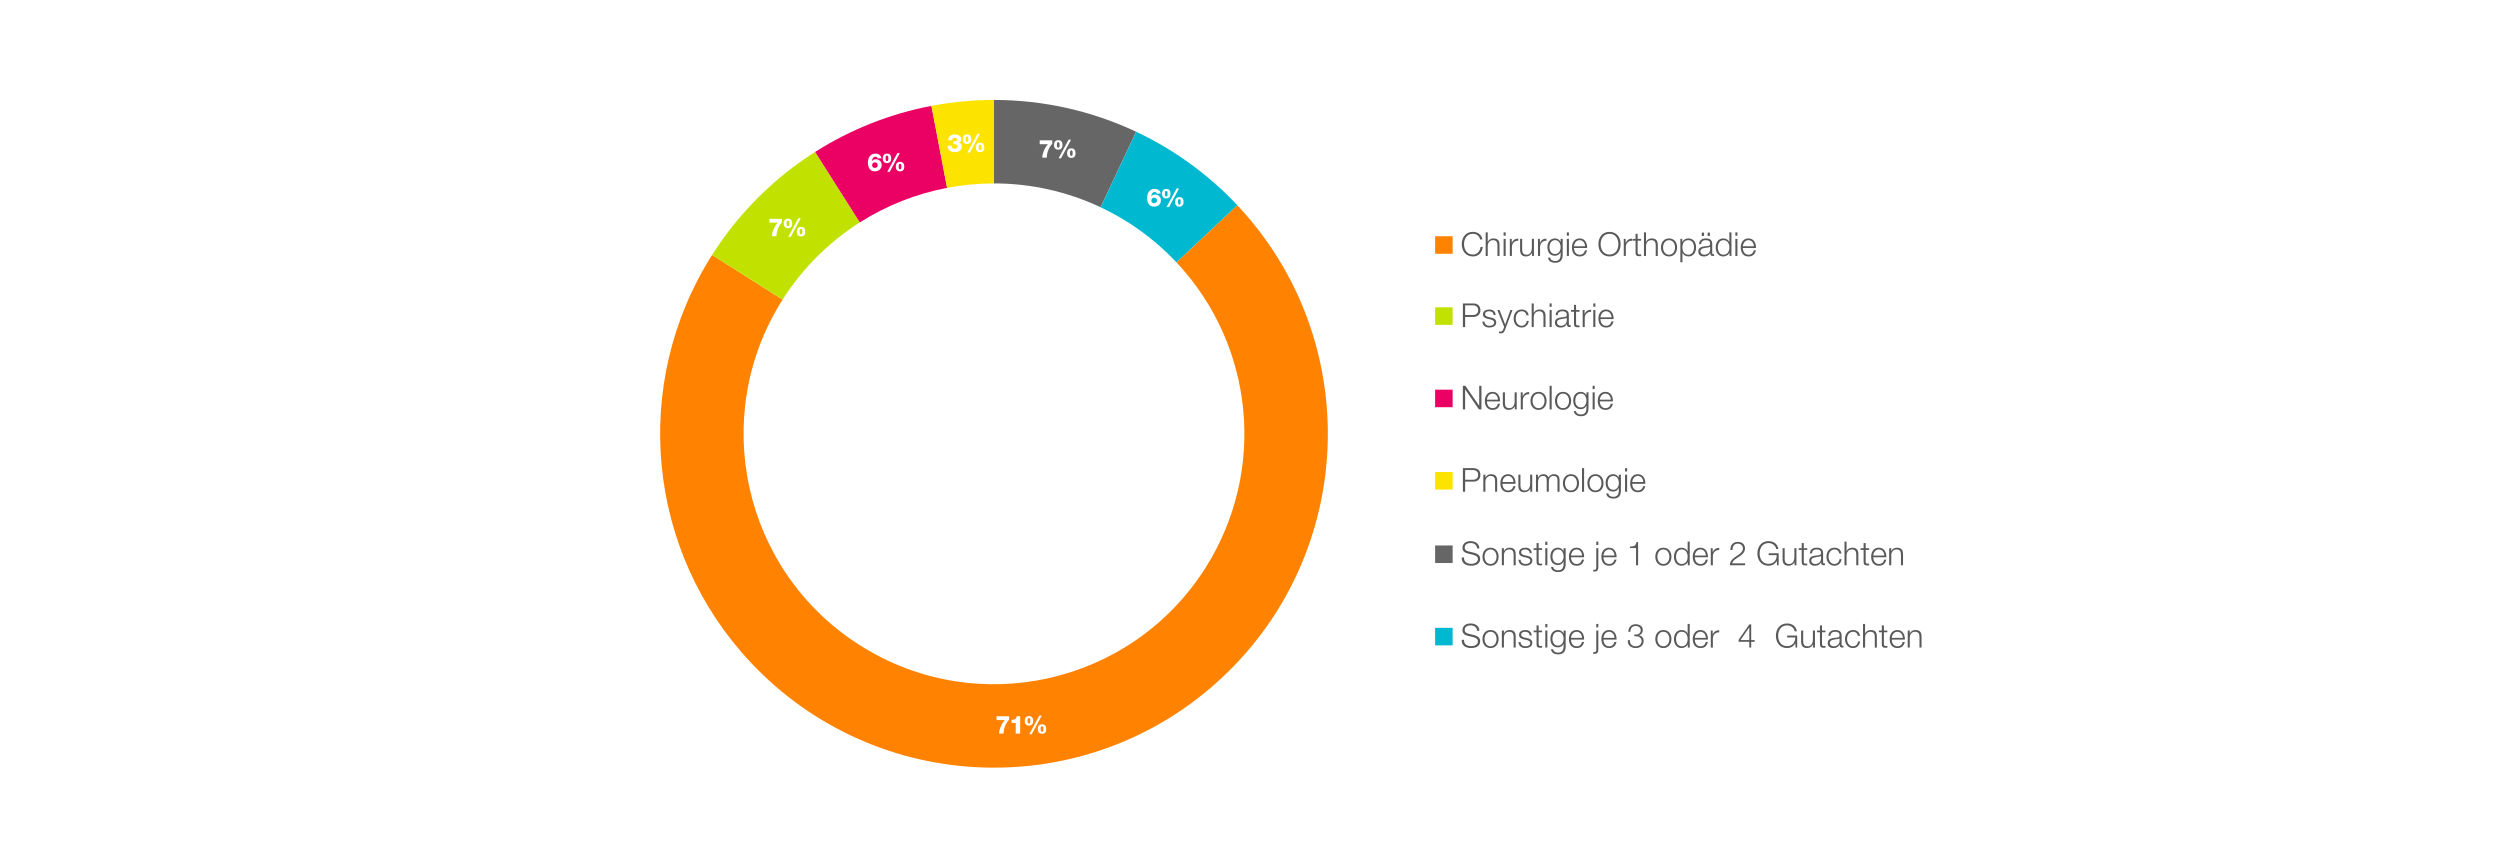 <?xml version="1.0" encoding="UTF-8"?>
<svg id="Ebene_1" data-name="Ebene 1" xmlns="http://www.w3.org/2000/svg" xmlns:xlink="http://www.w3.org/1999/xlink" viewBox="0 0 2880 1000">
  <defs>
    <style>
      .cls-1 {
        clip-path: url(#clippath-34);
      }

      .cls-2 {
        clip-path: url(#clippath-38);
      }

      .cls-3 {
        clip-path: url(#clippath-21);
      }

      .cls-4 {
        clip-path: url(#clippath-6);
      }

      .cls-5 {
        clip-path: url(#clippath-7);
      }

      .cls-6 {
        clip-path: url(#clippath-17);
      }

      .cls-7 {
        clip-path: url(#clippath-31);
      }

      .cls-8 {
        fill: #00b8cf;
      }

      .cls-8, .cls-9, .cls-10, .cls-11, .cls-12, .cls-13 {
        fill-rule: evenodd;
      }

      .cls-14 {
        clip-path: url(#clippath-15);
      }

      .cls-15 {
        clip-path: url(#clippath-33);
      }

      .cls-16 {
        clip-path: url(#clippath-18);
      }

      .cls-17 {
        clip-path: url(#clippath-4);
      }

      .cls-18 {
        clip-path: url(#clippath-22);
      }

      .cls-19 {
        clip-path: url(#clippath-23);
      }

      .cls-20 {
        clip-path: url(#clippath-9);
      }

      .cls-21 {
        clip-path: url(#clippath-10);
      }

      .cls-22 {
        clip-path: url(#clippath-42);
      }

      .cls-23 {
        fill: #fff;
      }

      .cls-24 {
        clip-path: url(#clippath-43);
      }

      .cls-25 {
        clip-path: url(#clippath-25);
      }

      .cls-26 {
        clip-path: url(#clippath-27);
      }

      .cls-9 {
        fill: #c1e200;
      }

      .cls-27 {
        clip-path: url(#clippath-11);
      }

      .cls-28, .cls-29 {
        fill: none;
      }

      .cls-30 {
        clip-path: url(#clippath-36);
      }

      .cls-31 {
        clip-path: url(#clippath-35);
      }

      .cls-32 {
        clip-path: url(#clippath-28);
      }

      .cls-33 {
        clip-path: url(#clippath-1);
      }

      .cls-34 {
        clip-path: url(#clippath-45);
      }

      .cls-35 {
        clip-path: url(#clippath-40);
      }

      .cls-36 {
        clip-path: url(#clippath-5);
      }

      .cls-37 {
        clip-path: url(#clippath-20);
      }

      .cls-38 {
        clip-path: url(#clippath-8);
      }

      .cls-39 {
        clip-path: url(#clippath-41);
      }

      .cls-40 {
        clip-path: url(#clippath-3);
      }

      .cls-41 {
        clip-path: url(#clippath-26);
      }

      .cls-42 {
        clip-path: url(#clippath-12);
      }

      .cls-43 {
        clip-path: url(#clippath-14);
      }

      .cls-29 {
        clip-rule: evenodd;
      }

      .cls-10 {
        fill: #666;
      }

      .cls-44 {
        clip-path: url(#clippath-30);
      }

      .cls-45 {
        clip-path: url(#clippath-19);
      }

      .cls-46 {
        fill: #595959;
      }

      .cls-47 {
        clip-path: url(#clippath-32);
      }

      .cls-11 {
        fill: #fce300;
      }

      .cls-48 {
        clip-path: url(#clippath-39);
      }

      .cls-12 {
        fill: #ff8200;
      }

      .cls-49 {
        clip-path: url(#clippath-16);
      }

      .cls-50 {
        clip-path: url(#clippath-2);
      }

      .cls-51 {
        clip-path: url(#clippath-29);
      }

      .cls-13 {
        fill: #eb0064;
      }

      .cls-52 {
        clip-path: url(#clippath-37);
      }

      .cls-53 {
        clip-path: url(#clippath-13);
      }

      .cls-54 {
        clip-path: url(#clippath-24);
      }

      .cls-55 {
        clip-path: url(#clippath);
      }

      .cls-56 {
        clip-path: url(#clippath-44);
      }
    </style>
    <clipPath id="clippath">
      <polygon class="cls-29" points="652 1040.82 2241 1040.82 2241 -37.18 652 -37.18 652 1040.82 652 1040.82"/>
    </clipPath>
    <clipPath id="clippath-1">
      <polygon class="cls-29" points="652 1040.82 2241 1040.82 2241 -37.18 652 -37.18 652 1040.82 652 1040.82"/>
    </clipPath>
    <clipPath id="clippath-2">
      <polygon class="cls-29" points="652 1040.82 2241 1040.82 2241 -37.18 652 -37.18 652 1040.82 652 1040.82"/>
    </clipPath>
    <clipPath id="clippath-3">
      <polygon class="cls-29" points="652 1040.82 2241 1040.82 2241 -37.18 652 -37.18 652 1040.82 652 1040.82"/>
    </clipPath>
    <clipPath id="clippath-4">
      <polygon class="cls-29" points="652 1040.82 2241 1040.82 2241 -37.18 652 -37.18 652 1040.82 652 1040.82"/>
    </clipPath>
    <clipPath id="clippath-5">
      <polygon class="cls-29" points="652 1040.82 2241 1040.82 2241 -37.18 652 -37.18 652 1040.82 652 1040.82"/>
    </clipPath>
    <clipPath id="clippath-6">
      <polygon class="cls-29" points="652 1040.82 2241 1040.82 2241 -37.18 652 -37.18 652 1040.82 652 1040.82"/>
    </clipPath>
    <clipPath id="clippath-7">
      <rect class="cls-28" x="652" y="-37.18" width="1589" height="1078.01"/>
    </clipPath>
    <clipPath id="clippath-8">
      <polygon class="cls-29" points="652 1040.82 2241 1040.82 2241 -37.18 652 -37.18 652 1040.82 652 1040.82"/>
    </clipPath>
    <clipPath id="clippath-9">
      <rect class="cls-28" x="652" y="-37.18" width="1589" height="1078.01"/>
    </clipPath>
    <clipPath id="clippath-10">
      <polygon class="cls-29" points="652 1040.82 2241 1040.82 2241 -37.18 652 -37.18 652 1040.82 652 1040.82"/>
    </clipPath>
    <clipPath id="clippath-11">
      <rect class="cls-28" x="652" y="-37.18" width="1589" height="1078.01"/>
    </clipPath>
    <clipPath id="clippath-12">
      <polygon class="cls-29" points="652 1040.82 2241 1040.82 2241 -37.18 652 -37.18 652 1040.82 652 1040.82"/>
    </clipPath>
    <clipPath id="clippath-13">
      <rect class="cls-28" x="652" y="-37.18" width="1589" height="1078.01"/>
    </clipPath>
    <clipPath id="clippath-14">
      <polygon class="cls-29" points="652 1040.82 2241 1040.82 2241 -37.18 652 -37.18 652 1040.82 652 1040.82"/>
    </clipPath>
    <clipPath id="clippath-15">
      <rect class="cls-28" x="652" y="-37.18" width="1589" height="1078.01"/>
    </clipPath>
    <clipPath id="clippath-16">
      <polygon class="cls-29" points="652 1040.82 2241 1040.82 2241 -37.18 652 -37.18 652 1040.82 652 1040.82"/>
    </clipPath>
    <clipPath id="clippath-17">
      <rect class="cls-28" x="652" y="-37.18" width="1589" height="1078.01"/>
    </clipPath>
    <clipPath id="clippath-18">
      <polygon class="cls-29" points="652 1040.82 2241 1040.82 2241 -37.18 652 -37.18 652 1040.82 652 1040.82"/>
    </clipPath>
    <clipPath id="clippath-19">
      <rect class="cls-28" x="652" y="-37.18" width="1589" height="1078.01"/>
    </clipPath>
    <clipPath id="clippath-20">
      <polygon class="cls-29" points="652 1040.82 2241 1040.82 2241 -37.18 652 -37.18 652 1040.82 652 1040.82"/>
    </clipPath>
    <clipPath id="clippath-21">
      <rect class="cls-28" x="652" y="-37.18" width="1589" height="1078.01"/>
    </clipPath>
    <clipPath id="clippath-22">
      <polygon class="cls-29" points="652 1040.82 2241 1040.82 2241 -37.18 652 -37.18 652 1040.82 652 1040.82"/>
    </clipPath>
    <clipPath id="clippath-23">
      <rect class="cls-28" x="652" y="-37.18" width="1589" height="1078.01"/>
    </clipPath>
    <clipPath id="clippath-24">
      <polygon class="cls-29" points="652 1040.82 2241 1040.82 2241 -37.18 652 -37.18 652 1040.82 652 1040.82"/>
    </clipPath>
    <clipPath id="clippath-25">
      <rect class="cls-28" x="652" y="-37.18" width="1589" height="1078.01"/>
    </clipPath>
    <clipPath id="clippath-26">
      <polygon class="cls-29" points="652 1040.82 2241 1040.82 2241 -37.18 652 -37.18 652 1040.82 652 1040.82"/>
    </clipPath>
    <clipPath id="clippath-27">
      <rect class="cls-28" x="652" y="-37.18" width="1589" height="1078.01"/>
    </clipPath>
    <clipPath id="clippath-28">
      <polygon class="cls-29" points="693 1379.82 2282 1379.82 2282 301.82 693 301.82 693 1379.82 693 1379.82"/>
    </clipPath>
    <clipPath id="clippath-29">
      <polygon class="cls-29" points="693 1379.82 2282 1379.82 2282 301.82 693 301.82 693 1379.82 693 1379.82"/>
    </clipPath>
    <clipPath id="clippath-30">
      <rect class="cls-28" x="693" y="301.82" width="1589" height="1078.01"/>
    </clipPath>
    <clipPath id="clippath-31">
      <polygon class="cls-29" points="693 1379.82 2282 1379.82 2282 301.82 693 301.82 693 1379.82 693 1379.82"/>
    </clipPath>
    <clipPath id="clippath-32">
      <polygon class="cls-29" points="693 1379.82 2282 1379.82 2282 301.82 693 301.82 693 1379.82 693 1379.82"/>
    </clipPath>
    <clipPath id="clippath-33">
      <rect class="cls-28" x="693" y="301.82" width="1589" height="1078.01"/>
    </clipPath>
    <clipPath id="clippath-34">
      <polygon class="cls-29" points="693 833.82 2282 833.82 2282 -244.18 693 -244.18 693 833.82 693 833.82"/>
    </clipPath>
    <clipPath id="clippath-35">
      <polygon class="cls-29" points="693 833.82 2282 833.82 2282 -244.18 693 -244.18 693 833.82 693 833.82"/>
    </clipPath>
    <clipPath id="clippath-36">
      <rect class="cls-28" x="693" y="-244.18" width="1589" height="1078.01"/>
    </clipPath>
    <clipPath id="clippath-37">
      <polygon class="cls-29" points="693 820.82 2282 820.82 2282 -257.18 693 -257.18 693 820.82 693 820.82"/>
    </clipPath>
    <clipPath id="clippath-38">
      <polygon class="cls-29" points="693 820.82 2282 820.82 2282 -257.18 693 -257.18 693 820.82 693 820.82"/>
    </clipPath>
    <clipPath id="clippath-39">
      <rect class="cls-28" x="693" y="-257.18" width="1589" height="1078.01"/>
    </clipPath>
    <clipPath id="clippath-40">
      <polygon class="cls-29" points="693 820.82 2282 820.82 2282 -257.18 693 -257.18 693 820.82 693 820.82"/>
    </clipPath>
    <clipPath id="clippath-41">
      <polygon class="cls-29" points="693 820.82 2282 820.82 2282 -257.18 693 -257.18 693 820.82 693 820.82"/>
    </clipPath>
    <clipPath id="clippath-42">
      <rect class="cls-28" x="693" y="-257.18" width="1589" height="1078.01"/>
    </clipPath>
    <clipPath id="clippath-43">
      <polygon class="cls-29" points="693 820.82 2282 820.82 2282 -257.18 693 -257.18 693 820.82 693 820.82"/>
    </clipPath>
    <clipPath id="clippath-44">
      <polygon class="cls-29" points="693 820.82 2282 820.82 2282 -257.18 693 -257.18 693 820.82 693 820.82"/>
    </clipPath>
    <clipPath id="clippath-45">
      <rect class="cls-28" x="693" y="-257.18" width="1589" height="1078.01"/>
    </clipPath>
  </defs>
  <rect class="cls-23" x="-344" y="-210" width="3933" height="1590"/>
  <g class="cls-55">
    <path class="cls-10" d="M1145.08,115.15c56.61,0,112.53,12.5,163.75,36.6l-40.94,87c-38.42-18.08-80.36-27.45-122.82-27.45v-96.15Z"/>
  </g>
  <g class="cls-33">
    <path class="cls-8" d="M1308.84,151.76c43.86,20.64,83.42,49.38,116.61,84.72l-70.09,65.82c-24.89-26.5-54.56-48.06-87.45-63.54l40.94-87Z"/>
  </g>
  <g class="cls-50">
    <path class="cls-12" d="M1425.44,236.48c145.4,154.84,137.75,398.23-17.08,543.63-154.84,145.4-398.23,137.75-543.63-17.08-120.19-127.99-138.44-321.11-44.37-469.35l81.18,51.52c-85.36,134.51-45.52,312.74,88.99,398.1,134.51,85.36,312.74,45.52,398.1-88.99,70.56-111.18,56.86-256.03-33.28-352.01l70.09-65.82Z"/>
  </g>
  <g class="cls-40">
    <path class="cls-9" d="M820.36,293.67c30.33-47.8,70.85-88.31,118.65-118.65l51.52,81.18c-35.85,22.75-66.24,53.14-88.99,88.99l-81.18-51.52Z"/>
  </g>
  <g class="cls-17">
    <path class="cls-13" d="M939.01,175.02c40.93-25.97,86.4-43.98,134.01-53.06l18.02,94.45c-35.71,6.81-69.81,20.31-100.51,39.79l-51.52-81.18Z"/>
  </g>
  <g class="cls-36">
    <path class="cls-11" d="M1073.02,121.97c23.75-4.53,47.88-6.81,72.07-6.81v96.15c-18.14,0-36.23,1.71-54.05,5.11l-18.02-94.45Z"/>
  </g>
  <g class="cls-4">
    <g class="cls-5">
      <path class="cls-23" d="M1197.75,161.7h14.49v3.92c-.86.71-2.92,3.46-4.26,6.43-1.63,3.52-2.06,6.97-2.09,9.57h-5.23c.11-2.34.83-6.09,2.63-9.57,1.37-3.06,3.4-5.49,4-5.89v-.06h-9.55v-4.4Z"/>
    </g>
  </g>
  <g class="cls-38">
    <g class="cls-20">
      <path class="cls-23" d="M1219.1,161.44c3.37,0,4.89,2.2,4.89,5.49s-1.4,5.52-4.89,5.49c-3.46.03-4.89-2.31-4.92-5.49.03-3.12,1.6-5.49,4.92-5.49ZM1219.1,170.13c1.54,0,1.54-2.09,1.54-3.2s0-3.2-1.54-3.2-1.57,2.09-1.57,3.2,0,3.2,1.57,3.2ZM1219.47,182.39l11.55-21.46h2.83l-11.55,21.46h-2.83ZM1234.16,170.9c3.37,0,4.89,2.2,4.89,5.49s-1.4,5.52-4.89,5.49c-3.46.03-4.89-2.31-4.92-5.49.03-3.12,1.6-5.49,4.92-5.49ZM1234.16,179.59c1.54,0,1.54-2.09,1.54-3.2s0-3.2-1.54-3.2-1.57,2.09-1.57,3.2,0,3.2,1.57,3.2Z"/>
    </g>
  </g>
  <g class="cls-21">
    <g class="cls-27">
      <g>
        <path class="cls-23" d="M1332.6,223.04c-.17-.8-.54-1.26-1-1.54-.46-.26-.97-.31-1.4-.31-2.8,0-3.86,2.8-3.97,5.06h.06c1-1.66,2.77-2.11,4.66-2.11,3.66,0,6.46,2.94,6.46,6.57,0,4.74-3.63,7.35-7.97,7.35-5.89,0-7.94-5-7.94-10.09,0-5.57,2.69-10.35,8.72-10.35,3.54,0,6.32,1.8,6.94,5.43h-4.54ZM1329.49,234.1c2.03,0,3.37-1.43,3.37-3.06,0-1.86-1.2-3.34-3.4-3.34-1.83,0-3.12,1.49-3.12,3.32,0,1.71,1.26,3.09,3.14,3.09Z"/>
        <path class="cls-23" d="M1343.52,217.61c3.37,0,4.89,2.2,4.89,5.49s-1.4,5.52-4.89,5.49c-3.46.03-4.89-2.31-4.92-5.49.03-3.12,1.6-5.49,4.92-5.49ZM1343.52,226.29c1.54,0,1.54-2.09,1.54-3.2s0-3.2-1.54-3.2-1.57,2.09-1.57,3.2,0,3.2,1.57,3.2ZM1343.89,238.56l11.55-21.46h2.83l-11.55,21.46h-2.83ZM1358.58,227.07c3.37,0,4.89,2.2,4.89,5.49s-1.4,5.52-4.89,5.49c-3.46.03-4.89-2.31-4.92-5.49.03-3.12,1.6-5.49,4.92-5.49ZM1358.58,235.75c1.54,0,1.54-2.09,1.54-3.2s0-3.2-1.54-3.2-1.57,2.09-1.57,3.2,0,3.2,1.57,3.2Z"/>
      </g>
    </g>
  </g>
  <g class="cls-42">
    <g class="cls-53">
      <g>
        <path class="cls-23" d="M1148.01,825.15h14.49v3.92c-.86.71-2.92,3.46-4.26,6.43-1.63,3.52-2.06,6.97-2.09,9.57h-5.23c.11-2.34.83-6.09,2.63-9.57,1.37-3.06,3.4-5.49,4-5.89v-.06h-9.55v-4.4Z"/>
        <path class="cls-23" d="M1165.33,832.84v-3.57c2.8.06,5.69-.97,5.89-4.12h4.03v19.92h-5.14v-12.23h-4.77Z"/>
      </g>
    </g>
  </g>
  <g class="cls-43">
    <g class="cls-14">
      <path class="cls-23" d="M1185.36,824.89c3.37,0,4.89,2.2,4.89,5.49s-1.4,5.52-4.89,5.49c-3.46.03-4.89-2.31-4.92-5.49.03-3.11,1.6-5.49,4.92-5.49ZM1185.36,833.58c1.54,0,1.54-2.09,1.54-3.2s0-3.2-1.54-3.2-1.57,2.09-1.57,3.2,0,3.2,1.57,3.2ZM1185.73,845.84l11.55-21.46h2.83l-11.55,21.46h-2.83ZM1200.42,834.35c3.37,0,4.89,2.2,4.89,5.49s-1.4,5.52-4.89,5.49c-3.46.03-4.89-2.31-4.92-5.49.03-3.12,1.6-5.49,4.92-5.49ZM1200.42,843.04c1.54,0,1.54-2.09,1.54-3.2s0-3.2-1.54-3.2-1.57,2.09-1.57,3.2,0,3.2,1.57,3.2Z"/>
    </g>
  </g>
  <g class="cls-49">
    <g class="cls-6">
      <path class="cls-23" d="M886.38,252.15h14.49v3.92c-.86.71-2.92,3.46-4.26,6.43-1.63,3.52-2.06,6.97-2.09,9.57h-5.23c.11-2.34.83-6.09,2.63-9.57,1.37-3.06,3.4-5.49,4-5.89v-.06h-9.55v-4.4Z"/>
    </g>
  </g>
  <g class="cls-16">
    <g class="cls-45">
      <path class="cls-23" d="M907.73,251.89c3.37,0,4.89,2.2,4.89,5.49s-1.4,5.52-4.89,5.49c-3.46.03-4.89-2.31-4.92-5.49.03-3.12,1.6-5.49,4.92-5.49ZM907.73,260.58c1.54,0,1.54-2.09,1.54-3.2s0-3.2-1.54-3.2-1.57,2.09-1.57,3.2,0,3.2,1.57,3.2ZM908.1,272.84l11.55-21.46h2.83l-11.55,21.46h-2.83ZM922.79,261.35c3.37,0,4.89,2.2,4.89,5.49s-1.4,5.52-4.89,5.49c-3.46.03-4.89-2.31-4.92-5.49.03-3.12,1.6-5.49,4.92-5.49ZM922.79,270.04c1.54,0,1.54-2.09,1.54-3.2s0-3.2-1.54-3.2-1.57,2.09-1.57,3.2,0,3.2,1.57,3.2Z"/>
    </g>
  </g>
  <g class="cls-37">
    <g class="cls-3">
      <path class="cls-23" d="M1010.91,182.38c-.17-.8-.54-1.26-1-1.54-.46-.26-.97-.31-1.4-.31-2.8,0-3.86,2.8-3.97,5.06h.06c1-1.66,2.77-2.11,4.66-2.11,3.66,0,6.46,2.94,6.46,6.57,0,4.74-3.63,7.35-7.97,7.35-5.89,0-7.94-5-7.94-10.09,0-5.57,2.69-10.35,8.72-10.35,3.54,0,6.32,1.8,6.94,5.43h-4.54ZM1007.8,193.44c2.03,0,3.37-1.43,3.37-3.06,0-1.86-1.2-3.34-3.4-3.34-1.83,0-3.12,1.49-3.12,3.32,0,1.71,1.26,3.09,3.14,3.09Z"/>
    </g>
  </g>
  <g class="cls-18">
    <g class="cls-19">
      <path class="cls-23" d="M1021.8,176.95c3.37,0,4.89,2.2,4.89,5.49s-1.4,5.52-4.89,5.49c-3.46.03-4.89-2.31-4.92-5.49.03-3.12,1.6-5.49,4.92-5.49ZM1021.8,185.64c1.54,0,1.54-2.09,1.54-3.2s0-3.2-1.54-3.2-1.57,2.09-1.57,3.2,0,3.2,1.57,3.2ZM1022.17,197.9l11.55-21.46h2.83l-11.55,21.46h-2.83ZM1036.86,186.41c3.37,0,4.89,2.2,4.89,5.49s-1.4,5.52-4.89,5.49c-3.46.03-4.89-2.31-4.92-5.49.03-3.12,1.6-5.49,4.92-5.49ZM1036.86,195.1c1.54,0,1.54-2.09,1.54-3.2s0-3.2-1.54-3.2-1.57,2.09-1.57,3.2,0,3.2,1.57,3.2Z"/>
    </g>
  </g>
  <g class="cls-54">
    <g class="cls-25">
      <path class="cls-23" d="M1098.3,162.85c.43-.03.86.06,1.29.03,1.43,0,3.23-.37,3.23-2.09,0-1.29-1.29-2-2.86-2-1.97,0-3.12,1.03-3.09,2.83h-4.54c.11-4.46,3.34-6.77,7.6-6.77,3.46,0,7.43,1.46,7.43,5.52,0,1.74-.94,3.57-2.77,3.89v.06c2.29.6,3.4,2.23,3.4,4.57,0,4.52-4.12,6.4-8.06,6.4-4.66,0-8.43-2.37-8.15-7.49h4.54c-.06,2.37,1.11,3.54,3.57,3.54,1.66,0,3.23-.71,3.23-2.46,0-2.2-1.6-2.72-3.54-2.72-.43,0-.86.03-1.29.06v-3.37Z"/>
    </g>
  </g>
  <g class="cls-41">
    <g class="cls-26">
      <path class="cls-23" d="M1114.01,154.84c3.37,0,4.89,2.2,4.89,5.49s-1.4,5.52-4.89,5.49c-3.46.03-4.89-2.31-4.92-5.49.03-3.12,1.6-5.49,4.92-5.49ZM1114.01,163.53c1.54,0,1.54-2.09,1.54-3.2s0-3.2-1.54-3.2-1.57,2.09-1.57,3.2,0,3.2,1.57,3.2ZM1114.38,175.79l11.55-21.46h2.83l-11.55,21.46h-2.83ZM1129.07,164.3c3.37,0,4.89,2.2,4.89,5.49s-1.4,5.52-4.89,5.49c-3.46.03-4.89-2.31-4.92-5.49.03-3.12,1.6-5.49,4.92-5.49ZM1129.07,172.99c1.54,0,1.54-2.09,1.54-3.2s0-3.2-1.54-3.2-1.57,2.09-1.57,3.2,0,3.2,1.57,3.2Z"/>
    </g>
  </g>
  <g class="cls-32">
    <polygon class="cls-10" points="1653.26 628.38 1673.45 628.38 1673.45 648.58 1653.26 648.58 1653.26 628.38 1653.26 628.38"/>
  </g>
  <g class="cls-51">
    <g class="cls-44">
      <g>
        <path class="cls-46" d="M1686.48,642.21c-.11,5.6,3.92,7.32,8.88,7.32,2.86,0,7.2-1.56,7.2-5.53,0-3.09-3.09-4.3-5.6-4.92l-6.06-1.49c-3.2-.8-6.13-2.32-6.13-6.55,0-2.67,1.71-7.66,9.37-7.66,5.37,0,10.1,2.9,10.06,8.46h-2.59c-.15-4.15-3.58-6.25-7.43-6.25-3.54,0-6.82,1.37-6.82,5.41,0,2.55,1.91,3.62,4.12,4.15l6.63,1.64c3.85,1.03,7.05,2.71,7.05,7.16,0,1.87-.76,7.77-10.4,7.77-6.44,0-11.16-2.9-10.86-9.53h2.59Z"/>
        <path class="cls-46" d="M1726.41,641.33c0,5.64-3.28,10.4-9.3,10.4s-9.3-4.76-9.3-10.4,3.28-10.4,9.3-10.4,9.3,4.76,9.3,10.4ZM1710.22,641.33c0,4.19,2.29,8.38,6.9,8.38s6.9-4.19,6.9-8.38-2.29-8.38-6.9-8.38-6.9,4.19-6.9,8.38Z"/>
        <path class="cls-46" d="M1730.11,631.5h2.4v3.39h.08c.88-2.36,3.5-3.96,6.29-3.96,5.52,0,7.2,2.9,7.2,7.58v12.65h-2.4v-12.27c0-3.39-1.1-5.94-4.99-5.94s-6.1,2.89-6.17,6.74v11.47h-2.4v-19.66Z"/>
        <path class="cls-46" d="M1762.16,637.25c-.11-2.97-2.4-4.3-5.14-4.3-2.13,0-4.65.84-4.65,3.39,0,2.13,2.44,2.9,4.08,3.31l3.2.72c2.74.42,5.6,2.02,5.6,5.45,0,4.27-4.23,5.91-7.89,5.91-4.57,0-7.7-2.13-8.08-6.93h2.4c.19,3.24,2.59,4.91,5.79,4.91,2.25,0,5.37-.99,5.37-3.73,0-2.29-2.13-3.05-4.31-3.58l-3.09-.69c-3.12-.84-5.49-1.91-5.49-5.26,0-4,3.92-5.52,7.39-5.52,3.92,0,7.05,2.06,7.2,6.32h-2.4Z"/>
        <path class="cls-46" d="M1772.52,631.5h4v2.02h-4v13.26c0,1.56.23,2.48,1.94,2.59.69,0,1.37-.04,2.06-.12v2.06c-.72,0-1.41.08-2.13.08-3.2,0-4.3-1.07-4.27-4.42v-13.45h-3.43v-2.02h3.43v-5.91h2.4v5.91Z"/>
        <path class="cls-46" d="M1780.18,623.96h2.4v3.85h-2.4v-3.85ZM1780.18,631.5h2.4v19.66h-2.4v-19.66Z"/>
        <path class="cls-46" d="M1803.65,649.56c-.04,5.87-2.29,9.45-8.73,9.45-3.92,0-7.81-1.75-8.15-5.94h2.4c.53,2.9,3.09,3.92,5.75,3.92,4.42,0,6.33-2.63,6.33-7.43v-2.67h-.08c-1.11,2.4-3.43,4.04-6.25,4.04-6.29,0-8.88-4.5-8.88-10.1s3.2-9.91,8.88-9.91c2.86,0,5.3,1.79,6.25,3.96h.08v-3.39h2.4v18.06ZM1801.25,641.1c0-3.85-1.79-8.15-6.33-8.15s-6.48,4.08-6.48,8.15,2.06,7.81,6.48,7.81c4.15,0,6.33-3.81,6.33-7.81Z"/>
        <path class="cls-46" d="M1809.79,641.98c.04,3.51,1.87,7.73,6.48,7.73,3.51,0,5.41-2.06,6.17-5.03h2.4c-1.03,4.46-3.62,7.05-8.57,7.05-6.25,0-8.88-4.8-8.88-10.4,0-5.18,2.63-10.4,8.88-10.4s8.84,5.52,8.65,11.05h-15.13ZM1822.51,639.96c-.11-3.62-2.36-7.01-6.25-7.01s-6.1,3.43-6.48,7.01h12.73Z"/>
        <path class="cls-46" d="M1838.9,631.5h2.4v21.49c0,2.93-.8,5.45-4.19,5.45-.57,0-1.1-.08-1.68-.08v-1.98c.38.04.91.08,1.29.04,1.87,0,2.17-1.22,2.17-2.86v-22.06ZM1838.9,623.96h2.4v3.85h-2.4v-3.85Z"/>
        <path class="cls-46" d="M1847.17,641.98c.04,3.51,1.87,7.73,6.48,7.73,3.51,0,5.41-2.06,6.17-5.03h2.4c-1.03,4.46-3.62,7.05-8.57,7.05-6.25,0-8.88-4.8-8.88-10.4,0-5.18,2.63-10.4,8.88-10.4s8.84,5.52,8.65,11.05h-15.13ZM1859.9,639.96c-.11-3.62-2.36-7.01-6.25-7.01s-6.1,3.43-6.48,7.01h12.73Z"/>
        <path class="cls-46" d="M1877.65,629.63c4.19-.15,6.78-.23,7.51-5.14h1.94v26.67h-2.4v-19.81h-7.05v-1.71Z"/>
        <path class="cls-46" d="M1925.51,641.33c0,5.64-3.28,10.4-9.3,10.4s-9.3-4.76-9.3-10.4,3.28-10.4,9.3-10.4,9.3,4.76,9.3,10.4ZM1909.32,641.33c0,4.19,2.29,8.38,6.9,8.38s6.9-4.19,6.9-8.38-2.29-8.38-6.9-8.38-6.9,4.19-6.9,8.38Z"/>
        <path class="cls-46" d="M1946.55,651.16h-2.21v-3.73h-.08c-1.03,2.55-4.15,4.3-7.01,4.3-5.98,0-8.84-4.84-8.84-10.4s2.86-10.4,8.84-10.4c2.93,0,5.79,1.49,6.82,4.3h.08v-11.28h2.4v27.2ZM1937.25,649.71c5.11,0,6.9-4.3,6.9-8.38s-1.79-8.38-6.9-8.38c-4.57,0-6.44,4.3-6.44,8.38s1.87,8.38,6.44,8.38Z"/>
        <path class="cls-46" d="M1952.42,641.98c.04,3.51,1.87,7.73,6.48,7.73,3.51,0,5.41-2.06,6.17-5.03h2.4c-1.03,4.46-3.62,7.05-8.57,7.05-6.25,0-8.88-4.8-8.88-10.4,0-5.18,2.63-10.4,8.88-10.4s8.84,5.52,8.65,11.05h-15.13ZM1965.14,639.96c-.11-3.62-2.36-7.01-6.25-7.01s-6.1,3.43-6.48,7.01h12.73Z"/>
        <path class="cls-46" d="M1970.82,631.5h2.21v4.61h.08c1.22-3.16,3.89-5.03,7.43-4.88v2.4c-4.34-.23-7.32,2.97-7.32,7.05v10.48h-2.4v-19.66Z"/>
        <path class="cls-46" d="M2010.33,651.16h-17.56c.19-7.92,8.31-9.87,12.84-14.4,1.45-1.49,2.21-2.9,2.21-5.03,0-3.47-2.74-5.45-5.98-5.45-4.38,0-6.1,3.5-6.02,7.43h-2.4c-.11-5.49,2.74-9.45,8.53-9.45,4.65,0,8.27,2.55,8.27,7.51,0,4.46-3.24,7.24-6.71,9.49-2.59,1.75-7.35,4.11-8,7.7h14.82v2.21Z"/>
        <path class="cls-46" d="M2049.05,651.16h-1.87l-.34-4.95h-.08c-1.83,3.89-5.49,5.52-9.41,5.52-8.57,0-12.84-6.74-12.84-14.17s4.27-14.17,12.84-14.17c5.71,0,10.36,3.09,11.35,9.03h-2.59c-.34-3.12-3.58-6.82-8.76-6.82-7.2,0-10.25,6.02-10.25,11.96s3.05,11.96,10.25,11.96c6.02,0,9.53-4.23,9.41-9.98h-9.26v-2.21h11.54v13.83Z"/>
        <path class="cls-46" d="M2069.51,651.16h-2.21v-3.54h-.08c-1.26,2.63-3.85,4.12-6.78,4.12-4.95,0-6.9-2.9-6.9-7.47v-12.76h2.4v12.8c.11,3.54,1.45,5.41,5.26,5.41,4.12,0,5.91-3.89,5.91-7.89v-10.33h2.4v19.66Z"/>
        <path class="cls-46" d="M2077.97,631.5h4v2.02h-4v13.26c0,1.56.23,2.48,1.94,2.59.69,0,1.37-.04,2.06-.12v2.06c-.72,0-1.41.08-2.13.08-3.2,0-4.3-1.07-4.27-4.42v-13.45h-3.43v-2.02h3.43v-5.91h2.4v5.91Z"/>
        <path class="cls-46" d="M2085.02,637.52c.23-4.61,3.47-6.59,7.96-6.59,3.47,0,7.24,1.07,7.24,6.32v10.44c0,.92.46,1.45,1.41,1.45.27,0,.57-.08.76-.15v2.02c-.53.11-.91.15-1.56.15-2.44,0-2.82-1.37-2.82-3.43h-.08c-1.68,2.55-3.39,4-7.16,4s-6.59-1.79-6.59-5.75c0-5.52,5.37-5.72,10.55-6.33,1.98-.23,3.09-.5,3.09-2.67,0-3.24-2.32-4.04-5.14-4.04-2.97,0-5.18,1.37-5.26,4.57h-2.4ZM2097.82,640.42h-.08c-.3.57-1.37.76-2.02.88-4.08.72-9.14.69-9.14,4.53,0,2.4,2.13,3.89,4.38,3.89,3.66,0,6.9-2.32,6.86-6.17v-3.12Z"/>
        <path class="cls-46" d="M2118.94,637.67c-.65-2.93-2.44-4.72-5.56-4.72-4.61,0-6.9,4.19-6.9,8.38s2.29,8.38,6.9,8.38c2.97,0,5.41-2.32,5.72-5.6h2.4c-.65,4.72-3.73,7.62-8.12,7.62-6.02,0-9.3-4.76-9.3-10.4s3.28-10.4,9.3-10.4c4.19,0,7.43,2.25,7.96,6.74h-2.4Z"/>
        <path class="cls-46" d="M2124.84,623.96h2.4v10.94h.08c.88-2.36,3.5-3.96,6.29-3.96,5.52,0,7.2,2.9,7.2,7.58v12.65h-2.4v-12.27c0-3.39-1.1-5.94-4.99-5.94s-6.1,2.89-6.17,6.74v11.47h-2.4v-27.2Z"/>
        <path class="cls-46" d="M2149.27,631.5h4v2.02h-4v13.26c0,1.56.23,2.48,1.94,2.59.69,0,1.37-.04,2.06-.12v2.06c-.72,0-1.41.08-2.13.08-3.2,0-4.31-1.07-4.27-4.42v-13.45h-3.43v-2.02h3.43v-5.91h2.4v5.91Z"/>
        <path class="cls-46" d="M2157.96,641.98c.04,3.51,1.87,7.73,6.48,7.73,3.51,0,5.41-2.06,6.17-5.03h2.4c-1.03,4.46-3.62,7.05-8.57,7.05-6.25,0-8.88-4.8-8.88-10.4,0-5.18,2.63-10.4,8.88-10.4s8.84,5.52,8.65,11.05h-15.13ZM2170.68,639.96c-.11-3.62-2.36-7.01-6.25-7.01s-6.1,3.43-6.48,7.01h12.73Z"/>
        <path class="cls-46" d="M2176.32,631.5h2.4v3.39h.08c.88-2.36,3.5-3.96,6.29-3.96,5.52,0,7.2,2.9,7.2,7.58v12.65h-2.4v-12.27c0-3.39-1.1-5.94-4.99-5.94s-6.1,2.89-6.17,6.74v11.47h-2.4v-19.66Z"/>
      </g>
    </g>
  </g>
  <g class="cls-7">
    <polygon class="cls-8" points="1653.26 723.26 1673.45 723.26 1673.45 743.46 1653.26 743.46 1653.26 723.26 1653.26 723.26"/>
  </g>
  <g class="cls-47">
    <g class="cls-15">
      <g>
        <path class="cls-46" d="M1686.48,737.05c-.11,5.6,3.92,7.32,8.88,7.32,2.86,0,7.2-1.56,7.2-5.53,0-3.09-3.09-4.3-5.6-4.92l-6.06-1.49c-3.2-.8-6.13-2.32-6.13-6.55,0-2.67,1.71-7.66,9.37-7.66,5.37,0,10.1,2.9,10.06,8.46h-2.59c-.15-4.15-3.58-6.25-7.43-6.25-3.54,0-6.82,1.37-6.82,5.41,0,2.55,1.91,3.62,4.12,4.15l6.63,1.64c3.85,1.03,7.05,2.71,7.05,7.16,0,1.87-.76,7.77-10.4,7.77-6.44,0-11.16-2.9-10.86-9.53h2.59Z"/>
        <path class="cls-46" d="M1726.41,736.17c0,5.64-3.28,10.4-9.3,10.4s-9.3-4.76-9.3-10.4,3.28-10.4,9.3-10.4,9.3,4.76,9.3,10.4ZM1710.22,736.17c0,4.19,2.29,8.38,6.9,8.38s6.9-4.19,6.9-8.38-2.29-8.38-6.9-8.38-6.9,4.19-6.9,8.38Z"/>
        <path class="cls-46" d="M1730.11,726.34h2.4v3.39h.08c.88-2.36,3.5-3.96,6.29-3.96,5.52,0,7.2,2.9,7.2,7.58v12.65h-2.4v-12.27c0-3.39-1.1-5.94-4.99-5.94s-6.1,2.89-6.17,6.74v11.47h-2.4v-19.66Z"/>
        <path class="cls-46" d="M1762.16,732.1c-.11-2.97-2.4-4.3-5.14-4.3-2.13,0-4.65.84-4.65,3.39,0,2.13,2.44,2.9,4.08,3.31l3.2.72c2.74.42,5.6,2.02,5.6,5.45,0,4.27-4.23,5.91-7.89,5.91-4.57,0-7.7-2.13-8.08-6.93h2.4c.19,3.24,2.59,4.91,5.79,4.91,2.25,0,5.37-.99,5.37-3.73,0-2.29-2.13-3.05-4.31-3.58l-3.09-.69c-3.12-.84-5.49-1.91-5.49-5.26,0-4,3.92-5.52,7.39-5.52,3.92,0,7.05,2.06,7.2,6.32h-2.4Z"/>
        <path class="cls-46" d="M1772.52,726.34h4v2.02h-4v13.26c0,1.56.23,2.48,1.94,2.59.69,0,1.37-.04,2.06-.12v2.06c-.72,0-1.41.08-2.13.08-3.2,0-4.3-1.07-4.27-4.42v-13.45h-3.43v-2.02h3.43v-5.91h2.4v5.91Z"/>
        <path class="cls-46" d="M1780.18,718.8h2.4v3.85h-2.4v-3.85ZM1780.18,726.34h2.4v19.66h-2.4v-19.66Z"/>
        <path class="cls-46" d="M1803.65,744.4c-.04,5.87-2.29,9.45-8.73,9.45-3.92,0-7.81-1.75-8.15-5.94h2.4c.53,2.9,3.09,3.92,5.75,3.92,4.42,0,6.33-2.63,6.33-7.43v-2.67h-.08c-1.11,2.4-3.43,4.04-6.25,4.04-6.29,0-8.88-4.5-8.88-10.1s3.2-9.91,8.88-9.91c2.86,0,5.3,1.79,6.25,3.96h.08v-3.39h2.4v18.06ZM1801.25,735.94c0-3.85-1.79-8.15-6.33-8.15s-6.48,4.08-6.48,8.15,2.06,7.81,6.48,7.81c4.15,0,6.33-3.81,6.33-7.81Z"/>
        <path class="cls-46" d="M1809.79,736.82c.04,3.51,1.87,7.73,6.48,7.73,3.51,0,5.41-2.06,6.17-5.03h2.4c-1.03,4.46-3.62,7.05-8.57,7.05-6.25,0-8.88-4.8-8.88-10.4,0-5.18,2.63-10.4,8.88-10.4s8.84,5.52,8.65,11.05h-15.13ZM1822.51,734.8c-.11-3.62-2.36-7.01-6.25-7.01s-6.1,3.43-6.48,7.01h12.73Z"/>
        <path class="cls-46" d="M1838.9,726.34h2.4v21.49c0,2.93-.8,5.45-4.19,5.45-.57,0-1.1-.08-1.68-.08v-1.98c.38.04.91.08,1.29.04,1.87,0,2.17-1.22,2.17-2.86v-22.06ZM1838.9,718.8h2.4v3.85h-2.4v-3.85Z"/>
        <path class="cls-46" d="M1847.17,736.82c.04,3.51,1.87,7.73,6.48,7.73,3.51,0,5.41-2.06,6.17-5.03h2.4c-1.03,4.46-3.62,7.05-8.57,7.05-6.25,0-8.88-4.8-8.88-10.4,0-5.18,2.63-10.4,8.88-10.4s8.84,5.52,8.65,11.05h-15.13ZM1859.9,734.8c-.11-3.62-2.36-7.01-6.25-7.01s-6.1,3.43-6.48,7.01h12.73Z"/>
        <path class="cls-46" d="M1877.62,737.51c-.15,4.23,2.36,7.05,6.67,7.05,3.51,0,6.82-2.1,6.82-5.91s-2.86-5.64-6.4-5.64h-2.02v-2.02h2.02c2.48.04,5.41-1.49,5.41-4.84s-2.63-5.03-5.83-5.03c-4,0-6.13,2.78-6.06,6.74h-2.4c.04-5.03,3.24-8.76,8.42-8.76,4.19,0,8.27,2.06,8.27,6.78,0,2.9-1.64,5.22-4.5,5.91v.08c3.47.57,5.49,3.09,5.49,6.59,0,5.22-4.27,8.12-9.18,8.12-5.52,0-9.49-3.35-9.11-9.07h2.4Z"/>
        <path class="cls-46" d="M1925.51,736.17c0,5.64-3.28,10.4-9.3,10.4s-9.3-4.76-9.3-10.4,3.28-10.4,9.3-10.4,9.3,4.76,9.3,10.4ZM1909.32,736.17c0,4.19,2.29,8.38,6.9,8.38s6.9-4.19,6.9-8.38-2.29-8.38-6.9-8.38-6.9,4.19-6.9,8.38Z"/>
        <path class="cls-46" d="M1946.55,746h-2.21v-3.73h-.08c-1.03,2.55-4.15,4.3-7.01,4.3-5.98,0-8.84-4.84-8.84-10.4s2.86-10.4,8.84-10.4c2.93,0,5.79,1.49,6.82,4.3h.08v-11.28h2.4v27.2ZM1937.25,744.55c5.11,0,6.9-4.3,6.9-8.38s-1.79-8.38-6.9-8.38c-4.57,0-6.44,4.3-6.44,8.38s1.87,8.38,6.44,8.38Z"/>
        <path class="cls-46" d="M1952.42,736.82c.04,3.51,1.87,7.73,6.48,7.73,3.51,0,5.41-2.06,6.17-5.03h2.4c-1.03,4.46-3.62,7.05-8.57,7.05-6.25,0-8.88-4.8-8.88-10.4,0-5.18,2.63-10.4,8.88-10.4s8.84,5.52,8.65,11.05h-15.13ZM1965.14,734.8c-.11-3.62-2.36-7.01-6.25-7.01s-6.1,3.43-6.48,7.01h12.73Z"/>
        <path class="cls-46" d="M1970.82,726.34h2.21v4.61h.08c1.22-3.16,3.89-5.03,7.43-4.88v2.4c-4.34-.23-7.32,2.97-7.32,7.05v10.48h-2.4v-19.66Z"/>
        <path class="cls-46" d="M2002.87,737.05l12.35-17.72h2.17v18.02h4v2.02h-4v6.63h-2.21v-6.63h-12.31v-2.32ZM2015.18,737.35v-14.52h-.08l-10.06,14.52h10.14Z"/>
        <path class="cls-46" d="M2070.39,746h-1.87l-.34-4.95h-.08c-1.83,3.89-5.49,5.52-9.41,5.52-8.57,0-12.84-6.74-12.84-14.17s4.27-14.17,12.84-14.17c5.71,0,10.36,3.09,11.35,9.03h-2.59c-.34-3.12-3.58-6.82-8.76-6.82-7.2,0-10.25,6.02-10.25,11.96s3.05,11.96,10.25,11.96c6.02,0,9.53-4.23,9.41-9.98h-9.26v-2.21h11.54v13.83Z"/>
        <path class="cls-46" d="M2090.85,746h-2.21v-3.54h-.08c-1.26,2.63-3.85,4.12-6.78,4.12-4.95,0-6.9-2.9-6.9-7.47v-12.76h2.4v12.8c.11,3.54,1.45,5.41,5.26,5.41,4.12,0,5.91-3.89,5.91-7.89v-10.33h2.4v19.66Z"/>
        <path class="cls-46" d="M2098.97,726.34h4v2.02h-4v13.26c0,1.56.23,2.48,1.94,2.59.69,0,1.37-.04,2.06-.12v2.06c-.72,0-1.41.08-2.13.08-3.2,0-4.3-1.07-4.27-4.42v-13.45h-3.43v-2.02h3.43v-5.91h2.4v5.91Z"/>
        <path class="cls-46" d="M2106.36,732.36c.23-4.61,3.47-6.59,7.96-6.59,3.47,0,7.24,1.07,7.24,6.32v10.44c0,.92.46,1.45,1.41,1.45.27,0,.57-.08.76-.15v2.02c-.53.11-.91.15-1.56.15-2.44,0-2.82-1.37-2.82-3.43h-.08c-1.68,2.55-3.39,4-7.16,4s-6.59-1.79-6.59-5.75c0-5.52,5.37-5.72,10.55-6.33,1.98-.23,3.09-.5,3.09-2.67,0-3.24-2.32-4.04-5.14-4.04-2.97,0-5.18,1.37-5.26,4.57h-2.4ZM2119.16,735.26h-.08c-.3.57-1.37.76-2.02.88-4.08.72-9.14.69-9.14,4.53,0,2.4,2.13,3.89,4.38,3.89,3.66,0,6.9-2.32,6.86-6.17v-3.12Z"/>
        <path class="cls-46" d="M2140.27,732.52c-.65-2.93-2.44-4.72-5.56-4.72-4.61,0-6.9,4.19-6.9,8.38s2.29,8.38,6.9,8.38c2.97,0,5.41-2.32,5.72-5.6h2.4c-.65,4.72-3.73,7.62-8.12,7.62-6.02,0-9.3-4.76-9.3-10.4s3.28-10.4,9.3-10.4c4.19,0,7.43,2.25,7.96,6.74h-2.4Z"/>
        <path class="cls-46" d="M2146.18,718.8h2.4v10.94h.08c.88-2.36,3.5-3.96,6.29-3.96,5.52,0,7.2,2.9,7.2,7.58v12.65h-2.4v-12.27c0-3.39-1.1-5.94-4.99-5.94s-6.1,2.89-6.17,6.74v11.47h-2.4v-27.2Z"/>
        <path class="cls-46" d="M2170.26,726.34h4v2.02h-4v13.26c0,1.56.23,2.48,1.94,2.59.69,0,1.37-.04,2.06-.12v2.06c-.72,0-1.41.08-2.13.08-3.2,0-4.31-1.07-4.27-4.42v-13.45h-3.43v-2.02h3.43v-5.91h2.4v5.91Z"/>
        <path class="cls-46" d="M2179.29,736.82c.04,3.51,1.87,7.73,6.48,7.73,3.51,0,5.41-2.06,6.17-5.03h2.4c-1.03,4.46-3.62,7.05-8.57,7.05-6.25,0-8.88-4.8-8.88-10.4,0-5.18,2.63-10.4,8.88-10.4s8.84,5.52,8.65,11.05h-15.13ZM2192.02,734.8c-.11-3.62-2.36-7.01-6.25-7.01s-6.1,3.43-6.48,7.01h12.73Z"/>
        <path class="cls-46" d="M2197.66,726.34h2.4v3.39h.08c.88-2.36,3.5-3.96,6.29-3.96,5.52,0,7.2,2.9,7.2,7.58v12.65h-2.4v-12.27c0-3.39-1.1-5.94-4.99-5.94s-6.1,2.89-6.17,6.74v11.47h-2.4v-19.66Z"/>
      </g>
    </g>
  </g>
  <g class="cls-1">
    <polygon class="cls-12" points="1653.26 272.15 1673.45 272.15 1673.45 292.34 1653.26 292.34 1653.26 272.15 1653.26 272.15"/>
  </g>
  <g class="cls-31">
    <g class="cls-30">
      <g>
        <rect class="cls-28" x="1682.52" y="263.24" width="341.31" height="39.78"/>
        <path class="cls-46" d="M1705.15,275.9c-.91-4.19-4.38-6.59-8.34-6.59-7.2,0-10.25,6.02-10.25,11.96s3.05,11.96,10.25,11.96c5.03,0,8.23-3.89,8.72-8.73h2.59c-.72,6.67-4.95,10.93-11.32,10.93-8.57,0-12.84-6.74-12.84-14.17s4.27-14.17,12.84-14.17c5.14,0,10.25,3.09,10.93,8.8h-2.59Z"/>
        <path class="cls-46" d="M1711.48,267.67h2.4v10.94h.08c.88-2.36,3.5-3.96,6.29-3.96,5.52,0,7.2,2.9,7.2,7.58v12.65h-2.4v-12.27c0-3.39-1.1-5.94-4.99-5.94s-6.1,2.9-6.17,6.74v11.47h-2.4v-27.2Z"/>
        <path class="cls-46" d="M1732.13,267.67h2.4v3.85h-2.4v-3.85ZM1732.13,275.21h2.4v19.66h-2.4v-19.66Z"/>
        <path class="cls-46" d="M1739.33,275.21h2.21v4.61h.08c1.22-3.16,3.89-5.03,7.43-4.88v2.4c-4.34-.23-7.32,2.97-7.32,7.05v10.48h-2.4v-19.66Z"/>
        <path class="cls-46" d="M1767.11,294.87h-2.21v-3.54h-.08c-1.26,2.63-3.85,4.11-6.78,4.11-4.95,0-6.9-2.9-6.9-7.47v-12.76h2.4v12.8c.11,3.54,1.45,5.41,5.26,5.41,4.12,0,5.91-3.89,5.91-7.89v-10.33h2.4v19.66Z"/>
        <path class="cls-46" d="M1771.76,275.21h2.21v4.61h.08c1.22-3.16,3.89-5.03,7.43-4.88v2.4c-4.34-.23-7.32,2.97-7.32,7.05v10.48h-2.4v-19.66Z"/>
        <path class="cls-46" d="M1800.22,293.27c-.04,5.87-2.29,9.45-8.73,9.45-3.92,0-7.81-1.75-8.15-5.94h2.4c.53,2.9,3.09,3.92,5.75,3.92,4.42,0,6.33-2.63,6.33-7.43v-2.67h-.08c-1.11,2.4-3.43,4.04-6.25,4.04-6.29,0-8.88-4.5-8.88-10.1s3.2-9.91,8.88-9.91c2.86,0,5.3,1.79,6.25,3.96h.08v-3.39h2.4v18.06ZM1797.82,284.81c0-3.85-1.79-8.15-6.33-8.15s-6.48,4.08-6.48,8.15,2.06,7.81,6.48,7.81c4.15,0,6.33-3.81,6.33-7.81Z"/>
        <path class="cls-46" d="M1804.99,267.67h2.4v3.85h-2.4v-3.85ZM1804.99,275.21h2.4v19.66h-2.4v-19.66Z"/>
        <path class="cls-46" d="M1813.26,285.69c.04,3.51,1.87,7.73,6.48,7.73,3.51,0,5.41-2.06,6.17-5.03h2.4c-1.03,4.46-3.62,7.05-8.57,7.05-6.25,0-8.88-4.8-8.88-10.4,0-5.18,2.63-10.4,8.88-10.4s8.84,5.52,8.65,11.05h-15.13ZM1825.98,283.67c-.11-3.62-2.36-7.01-6.25-7.01s-6.1,3.43-6.48,7.01h12.73Z"/>
        <path class="cls-46" d="M1854.18,267.1c8.53,0,12.8,6.74,12.8,14.17s-4.27,14.17-12.8,14.17-12.84-6.74-12.84-14.17,4.27-14.17,12.84-14.17ZM1854.18,293.23c7.16,0,10.21-6.02,10.21-11.96s-3.05-11.96-10.21-11.96-10.25,6.02-10.25,11.96,3.05,11.96,10.25,11.96Z"/>
        <path class="cls-46" d="M1870.57,275.21h2.21v4.61h.08c1.22-3.16,3.89-5.03,7.43-4.88v2.4c-4.34-.23-7.32,2.97-7.32,7.05v10.48h-2.4v-19.66Z"/>
        <path class="cls-46" d="M1886.57,275.21h4v2.02h-4v13.26c0,1.56.23,2.48,1.94,2.59.69,0,1.37-.04,2.06-.11v2.06c-.72,0-1.41.08-2.13.08-3.2,0-4.3-1.07-4.27-4.42v-13.45h-3.43v-2.02h3.43v-5.91h2.4v5.91Z"/>
        <path class="cls-46" d="M1893.81,267.67h2.4v10.94h.08c.88-2.36,3.5-3.96,6.29-3.96,5.52,0,7.2,2.9,7.2,7.58v12.65h-2.4v-12.27c0-3.39-1.1-5.94-4.99-5.94s-6.1,2.9-6.17,6.74v11.47h-2.4v-27.2Z"/>
        <path class="cls-46" d="M1932.03,285.04c0,5.64-3.28,10.4-9.3,10.4s-9.3-4.76-9.3-10.4,3.28-10.4,9.3-10.4,9.3,4.76,9.3,10.4ZM1915.84,285.04c0,4.19,2.29,8.38,6.9,8.38s6.9-4.19,6.9-8.38-2.29-8.38-6.9-8.38-6.9,4.19-6.9,8.38Z"/>
        <path class="cls-46" d="M1935.76,275.21h2.21v3.73h.08c1.1-2.67,3.85-4.31,7.01-4.31,5.98,0,8.84,4.84,8.84,10.4s-2.86,10.4-8.84,10.4c-2.93,0-5.79-1.49-6.82-4.31h-.08v11.01h-2.4v-26.94ZM1945.06,276.66c-5.3,0-6.9,3.92-6.9,8.38,0,4.08,1.79,8.38,6.9,8.38,4.57,0,6.44-4.31,6.44-8.38s-1.87-8.38-6.44-8.38Z"/>
        <path class="cls-46" d="M1957.29,281.23c.23-4.61,3.47-6.59,7.96-6.59,3.47,0,7.24,1.07,7.24,6.33v10.44c0,.91.46,1.45,1.41,1.45.27,0,.57-.08.76-.15v2.02c-.53.11-.91.15-1.56.15-2.44,0-2.82-1.37-2.82-3.43h-.08c-1.68,2.55-3.39,4-7.16,4s-6.59-1.79-6.59-5.75c0-5.52,5.37-5.72,10.55-6.32,1.98-.23,3.09-.5,3.09-2.67,0-3.24-2.32-4.04-5.14-4.04-2.97,0-5.18,1.37-5.26,4.57h-2.4ZM1970.1,284.13h-.08c-.3.57-1.37.76-2.02.88-4.08.72-9.14.69-9.14,4.53,0,2.4,2.13,3.89,4.38,3.89,3.66,0,6.9-2.32,6.86-6.17v-3.12ZM1960.46,271.82v-3.85h2.59v3.85h-2.59ZM1967.2,271.82v-3.85h2.59v3.85h-2.59Z"/>
        <path class="cls-46" d="M1994.63,294.87h-2.21v-3.73h-.08c-1.03,2.55-4.15,4.31-7.01,4.31-5.98,0-8.84-4.84-8.84-10.4s2.86-10.4,8.84-10.4c2.93,0,5.79,1.49,6.82,4.31h.08v-11.28h2.4v27.2ZM1985.34,293.42c5.11,0,6.9-4.31,6.9-8.38s-1.79-8.38-6.9-8.38c-4.57,0-6.44,4.31-6.44,8.38s1.87,8.38,6.44,8.38Z"/>
        <path class="cls-46" d="M1999.13,267.67h2.4v3.85h-2.4v-3.85ZM1999.13,275.21h2.4v19.66h-2.4v-19.66Z"/>
        <path class="cls-46" d="M2007.75,285.69c.04,3.51,1.87,7.73,6.48,7.73,3.51,0,5.41-2.06,6.17-5.03h2.4c-1.03,4.46-3.62,7.05-8.57,7.05-6.25,0-8.88-4.8-8.88-10.4,0-5.18,2.63-10.4,8.88-10.4s8.84,5.52,8.65,11.05h-15.13ZM2020.47,283.67c-.11-3.62-2.36-7.01-6.25-7.01s-6.1,3.43-6.48,7.01h12.73Z"/>
      </g>
    </g>
  </g>
  <g class="cls-52">
    <polygon class="cls-9" points="1653.26 354.03 1673.45 354.03 1673.45 374.22 1653.26 374.22 1653.26 354.03 1653.26 354.03"/>
  </g>
  <g class="cls-2">
    <g class="cls-48">
      <g>
        <path class="cls-46" d="M1685.26,349.56h12.08c4.88,0,8.08,2.86,8.08,7.77s-3.2,7.77-8.08,7.77h-9.49v11.66h-2.59v-27.2ZM1687.85,362.89h8.92c3.58,0,6.06-1.83,6.06-5.56s-2.48-5.56-6.06-5.56h-8.92v11.12Z"/>
        <path class="cls-46" d="M1720.58,362.85c-.11-2.97-2.4-4.3-5.14-4.3-2.13,0-4.65.84-4.65,3.39,0,2.13,2.44,2.9,4.08,3.31l3.2.72c2.74.42,5.6,2.02,5.6,5.45,0,4.27-4.23,5.91-7.89,5.91-4.57,0-7.7-2.13-8.08-6.93h2.4c.19,3.24,2.59,4.92,5.79,4.92,2.25,0,5.37-.99,5.37-3.73,0-2.29-2.13-3.05-4.31-3.58l-3.09-.69c-3.12-.84-5.49-1.91-5.49-5.26,0-4,3.92-5.52,7.39-5.52,3.92,0,7.05,2.06,7.2,6.32h-2.4Z"/>
        <path class="cls-46" d="M1724.93,357.1h2.55l6.48,16.76,6.06-16.76h2.4l-8.53,22.67c-1.37,3.32-2.17,4.27-5.18,4.27-.95-.04-1.45-.04-1.83-.19v-2.02c.57.11,1.1.19,1.64.19,2.13,0,2.63-1.26,3.43-3.09l.84-2.25-7.85-19.58Z"/>
        <path class="cls-46" d="M1758.58,363.27c-.65-2.93-2.44-4.72-5.56-4.72-4.61,0-6.9,4.19-6.9,8.38s2.29,8.38,6.9,8.38c2.97,0,5.41-2.32,5.72-5.6h2.4c-.65,4.72-3.73,7.62-8.12,7.62-6.02,0-9.3-4.76-9.3-10.4s3.28-10.4,9.3-10.4c4.19,0,7.43,2.25,7.96,6.74h-2.4Z"/>
        <path class="cls-46" d="M1764.48,349.56h2.4v10.93h.08c.88-2.36,3.5-3.96,6.29-3.96,5.52,0,7.2,2.9,7.2,7.58v12.65h-2.4v-12.27c0-3.39-1.1-5.94-4.99-5.94s-6.1,2.9-6.17,6.74v11.47h-2.4v-27.2Z"/>
        <path class="cls-46" d="M1785.13,349.56h2.4v3.85h-2.4v-3.85ZM1785.13,357.1h2.4v19.66h-2.4v-19.66Z"/>
        <path class="cls-46" d="M1792.11,363.12c.23-4.61,3.47-6.59,7.96-6.59,3.47,0,7.24,1.07,7.24,6.32v10.44c0,.91.46,1.45,1.41,1.45.27,0,.57-.08.76-.15v2.02c-.53.11-.91.15-1.56.15-2.44,0-2.82-1.37-2.82-3.43h-.08c-1.68,2.55-3.39,4-7.16,4s-6.59-1.79-6.59-5.75c0-5.52,5.37-5.71,10.55-6.33,1.98-.23,3.09-.5,3.09-2.67,0-3.24-2.32-4.04-5.14-4.04-2.97,0-5.18,1.37-5.26,4.57h-2.4ZM1804.91,366.02h-.08c-.3.57-1.37.76-2.02.88-4.08.72-9.14.69-9.14,4.53,0,2.4,2.13,3.89,4.38,3.89,3.66,0,6.9-2.32,6.86-6.17v-3.12Z"/>
        <path class="cls-46" d="M1815.62,357.1h4v2.02h-4v13.26c0,1.56.23,2.48,1.94,2.59.69,0,1.37-.04,2.06-.11v2.06c-.72,0-1.41.08-2.13.08-3.2,0-4.31-1.07-4.27-4.42v-13.45h-3.43v-2.02h3.43v-5.91h2.4v5.91Z"/>
        <path class="cls-46" d="M1823.24,357.1h2.21v4.61h.08c1.22-3.16,3.89-5.03,7.43-4.88v2.4c-4.34-.23-7.32,2.97-7.32,7.05v10.48h-2.4v-19.66Z"/>
        <path class="cls-46" d="M1835.47,349.56h2.4v3.85h-2.4v-3.85ZM1835.47,357.1h2.4v19.66h-2.4v-19.66Z"/>
        <path class="cls-46" d="M1843.74,367.58c.04,3.51,1.87,7.73,6.48,7.73,3.51,0,5.41-2.06,6.17-5.03h2.4c-1.03,4.46-3.62,7.05-8.57,7.05-6.25,0-8.88-4.8-8.88-10.4,0-5.18,2.63-10.4,8.88-10.4s8.84,5.52,8.65,11.05h-15.13ZM1856.47,365.56c-.11-3.62-2.36-7.01-6.25-7.01s-6.1,3.43-6.48,7.01h12.73Z"/>
      </g>
    </g>
  </g>
  <g class="cls-35">
    <polygon class="cls-13" points="1653.26 448.91 1673.45 448.91 1673.45 469.11 1653.26 469.11 1653.26 448.91 1653.26 448.91"/>
  </g>
  <g class="cls-39">
    <g class="cls-22">
      <g>
        <path class="cls-46" d="M1685.22,444.42h2.9l15.85,23.01h.08v-23.01h2.59v27.2h-2.9l-15.85-23.01h-.08v23.01h-2.59v-27.2Z"/>
        <path class="cls-46" d="M1712.93,462.44c.04,3.51,1.87,7.73,6.48,7.73,3.51,0,5.41-2.06,6.17-5.03h2.4c-1.03,4.46-3.62,7.05-8.57,7.05-6.25,0-8.88-4.8-8.88-10.4,0-5.18,2.63-10.4,8.88-10.4s8.84,5.52,8.65,11.05h-15.13ZM1725.65,460.42c-.11-3.62-2.36-7.01-6.25-7.01s-6.1,3.43-6.48,7.01h12.73Z"/>
        <path class="cls-46" d="M1747.26,471.63h-2.21v-3.54h-.08c-1.26,2.63-3.85,4.11-6.78,4.11-4.95,0-6.9-2.9-6.9-7.47v-12.76h2.4v12.8c.11,3.54,1.45,5.41,5.26,5.41,4.12,0,5.91-3.89,5.91-7.89v-10.33h2.4v19.66Z"/>
        <path class="cls-46" d="M1751.91,451.97h2.21v4.61h.08c1.22-3.16,3.89-5.03,7.43-4.88v2.4c-4.34-.23-7.32,2.97-7.32,7.05v10.48h-2.4v-19.66Z"/>
        <path class="cls-46" d="M1781.7,461.8c0,5.64-3.28,10.4-9.3,10.4s-9.3-4.76-9.3-10.4,3.28-10.4,9.3-10.4,9.3,4.76,9.3,10.4ZM1765.51,461.8c0,4.19,2.29,8.38,6.9,8.38s6.9-4.19,6.9-8.38-2.29-8.38-6.9-8.38-6.9,4.19-6.9,8.38Z"/>
        <path class="cls-46" d="M1785.13,444.42h2.4v27.2h-2.4v-27.2Z"/>
        <path class="cls-46" d="M1809.94,461.8c0,5.64-3.28,10.4-9.3,10.4s-9.3-4.76-9.3-10.4,3.28-10.4,9.3-10.4,9.3,4.76,9.3,10.4ZM1793.75,461.8c0,4.19,2.29,8.38,6.9,8.38s6.9-4.19,6.9-8.38-2.29-8.38-6.9-8.38-6.9,4.19-6.9,8.38Z"/>
        <path class="cls-46" d="M1829.95,470.03c-.04,5.87-2.29,9.45-8.73,9.45-3.92,0-7.81-1.75-8.15-5.94h2.4c.53,2.9,3.09,3.92,5.75,3.92,4.42,0,6.33-2.63,6.33-7.43v-2.67h-.08c-1.11,2.4-3.43,4.04-6.25,4.04-6.29,0-8.88-4.5-8.88-10.1s3.2-9.91,8.88-9.91c2.86,0,5.3,1.79,6.25,3.96h.08v-3.39h2.4v18.06ZM1827.54,461.57c0-3.85-1.79-8.15-6.33-8.15s-6.48,4.08-6.48,8.15,2.06,7.81,6.48,7.81c4.15,0,6.33-3.81,6.33-7.81Z"/>
        <path class="cls-46" d="M1834.71,444.42h2.4v3.85h-2.4v-3.85ZM1834.71,451.97h2.4v19.66h-2.4v-19.66Z"/>
        <path class="cls-46" d="M1842.98,462.44c.04,3.51,1.87,7.73,6.48,7.73,3.51,0,5.41-2.06,6.17-5.03h2.4c-1.03,4.46-3.62,7.05-8.57,7.05-6.25,0-8.88-4.8-8.88-10.4,0-5.18,2.63-10.4,8.88-10.4s8.84,5.52,8.65,11.05h-15.13ZM1855.71,460.42c-.11-3.62-2.36-7.01-6.25-7.01s-6.1,3.43-6.48,7.01h12.73Z"/>
      </g>
    </g>
  </g>
  <g class="cls-24">
    <polygon class="cls-11" points="1653.26 543.79 1673.45 543.79 1673.45 563.99 1653.26 563.99 1653.26 543.79 1653.26 543.79"/>
  </g>
  <g class="cls-56">
    <g class="cls-34">
      <g>
        <path class="cls-46" d="M1685.26,539.29h12.08c4.88,0,8.08,2.86,8.08,7.77s-3.2,7.77-8.08,7.77h-9.49v11.66h-2.59v-27.2ZM1687.85,552.63h8.92c3.58,0,6.06-1.83,6.06-5.56s-2.48-5.56-6.06-5.56h-8.92v11.12Z"/>
        <path class="cls-46" d="M1708.77,546.84h2.4v3.39h.08c.88-2.36,3.5-3.96,6.29-3.96,5.52,0,7.2,2.9,7.2,7.58v12.65h-2.4v-12.27c0-3.39-1.1-5.94-4.99-5.94s-6.1,2.9-6.17,6.74v11.47h-2.4v-19.66Z"/>
        <path class="cls-46" d="M1730.8,557.31c.04,3.51,1.87,7.73,6.48,7.73,3.51,0,5.41-2.06,6.17-5.03h2.4c-1.03,4.46-3.62,7.05-8.57,7.05-6.25,0-8.88-4.8-8.88-10.4,0-5.18,2.63-10.4,8.88-10.4s8.84,5.52,8.65,11.05h-15.13ZM1743.52,555.29c-.11-3.62-2.36-7.01-6.25-7.01s-6.1,3.43-6.48,7.01h12.73Z"/>
        <path class="cls-46" d="M1765.13,566.5h-2.21v-3.54h-.08c-1.26,2.63-3.85,4.11-6.78,4.11-4.95,0-6.9-2.9-6.9-7.47v-12.76h2.4v12.8c.11,3.54,1.45,5.41,5.26,5.41,4.12,0,5.91-3.89,5.91-7.89v-10.33h2.4v19.66Z"/>
        <path class="cls-46" d="M1769.44,546.84h2.21v3.31h.11c1.26-2.36,3.31-3.89,6.44-3.89,2.59,0,4.92,1.26,5.64,3.85,1.18-2.59,3.66-3.85,6.25-3.85,4.31,0,6.52,2.25,6.52,6.9v13.33h-2.4v-13.22c0-3.24-1.22-4.99-4.65-4.99-4.15,0-5.33,3.43-5.33,7.09v11.13h-2.4v-13.33c.04-2.67-1.07-4.88-4.12-4.88-4.15,0-5.83,3.12-5.87,7.24v10.97h-2.4v-19.66Z"/>
        <path class="cls-46" d="M1819.05,556.67c0,5.64-3.28,10.4-9.3,10.4s-9.3-4.76-9.3-10.4,3.28-10.4,9.3-10.4,9.3,4.76,9.3,10.4ZM1802.85,556.67c0,4.19,2.29,8.38,6.9,8.38s6.9-4.19,6.9-8.38-2.29-8.38-6.9-8.38-6.9,4.19-6.9,8.38Z"/>
        <path class="cls-46" d="M1822.48,539.29h2.4v27.2h-2.4v-27.2Z"/>
        <path class="cls-46" d="M1847.28,556.67c0,5.64-3.28,10.4-9.3,10.4s-9.3-4.76-9.3-10.4,3.28-10.4,9.3-10.4,9.3,4.76,9.3,10.4ZM1831.09,556.67c0,4.19,2.29,8.38,6.9,8.38s6.9-4.19,6.9-8.38-2.29-8.38-6.9-8.38-6.9,4.19-6.9,8.38Z"/>
        <path class="cls-46" d="M1867.29,564.9c-.04,5.87-2.29,9.45-8.73,9.45-3.92,0-7.81-1.75-8.15-5.94h2.4c.53,2.9,3.09,3.92,5.75,3.92,4.42,0,6.33-2.63,6.33-7.43v-2.67h-.08c-1.11,2.4-3.43,4.04-6.25,4.04-6.29,0-8.88-4.5-8.88-10.1s3.2-9.91,8.88-9.91c2.86,0,5.3,1.79,6.25,3.96h.08v-3.39h2.4v18.06ZM1864.89,556.44c0-3.85-1.79-8.15-6.33-8.15s-6.48,4.08-6.48,8.15,2.06,7.81,6.48,7.81c4.15,0,6.33-3.81,6.33-7.81Z"/>
        <path class="cls-46" d="M1872.05,539.29h2.4v3.85h-2.4v-3.85ZM1872.05,546.84h2.4v19.66h-2.4v-19.66Z"/>
        <path class="cls-46" d="M1880.32,557.31c.04,3.51,1.87,7.73,6.48,7.73,3.51,0,5.41-2.06,6.17-5.03h2.4c-1.03,4.46-3.62,7.05-8.57,7.05-6.25,0-8.88-4.8-8.88-10.4,0-5.18,2.63-10.4,8.88-10.4s8.84,5.52,8.65,11.05h-15.13ZM1893.05,555.29c-.11-3.62-2.36-7.01-6.25-7.01s-6.1,3.43-6.48,7.01h12.73Z"/>
      </g>
    </g>
  </g>
</svg>